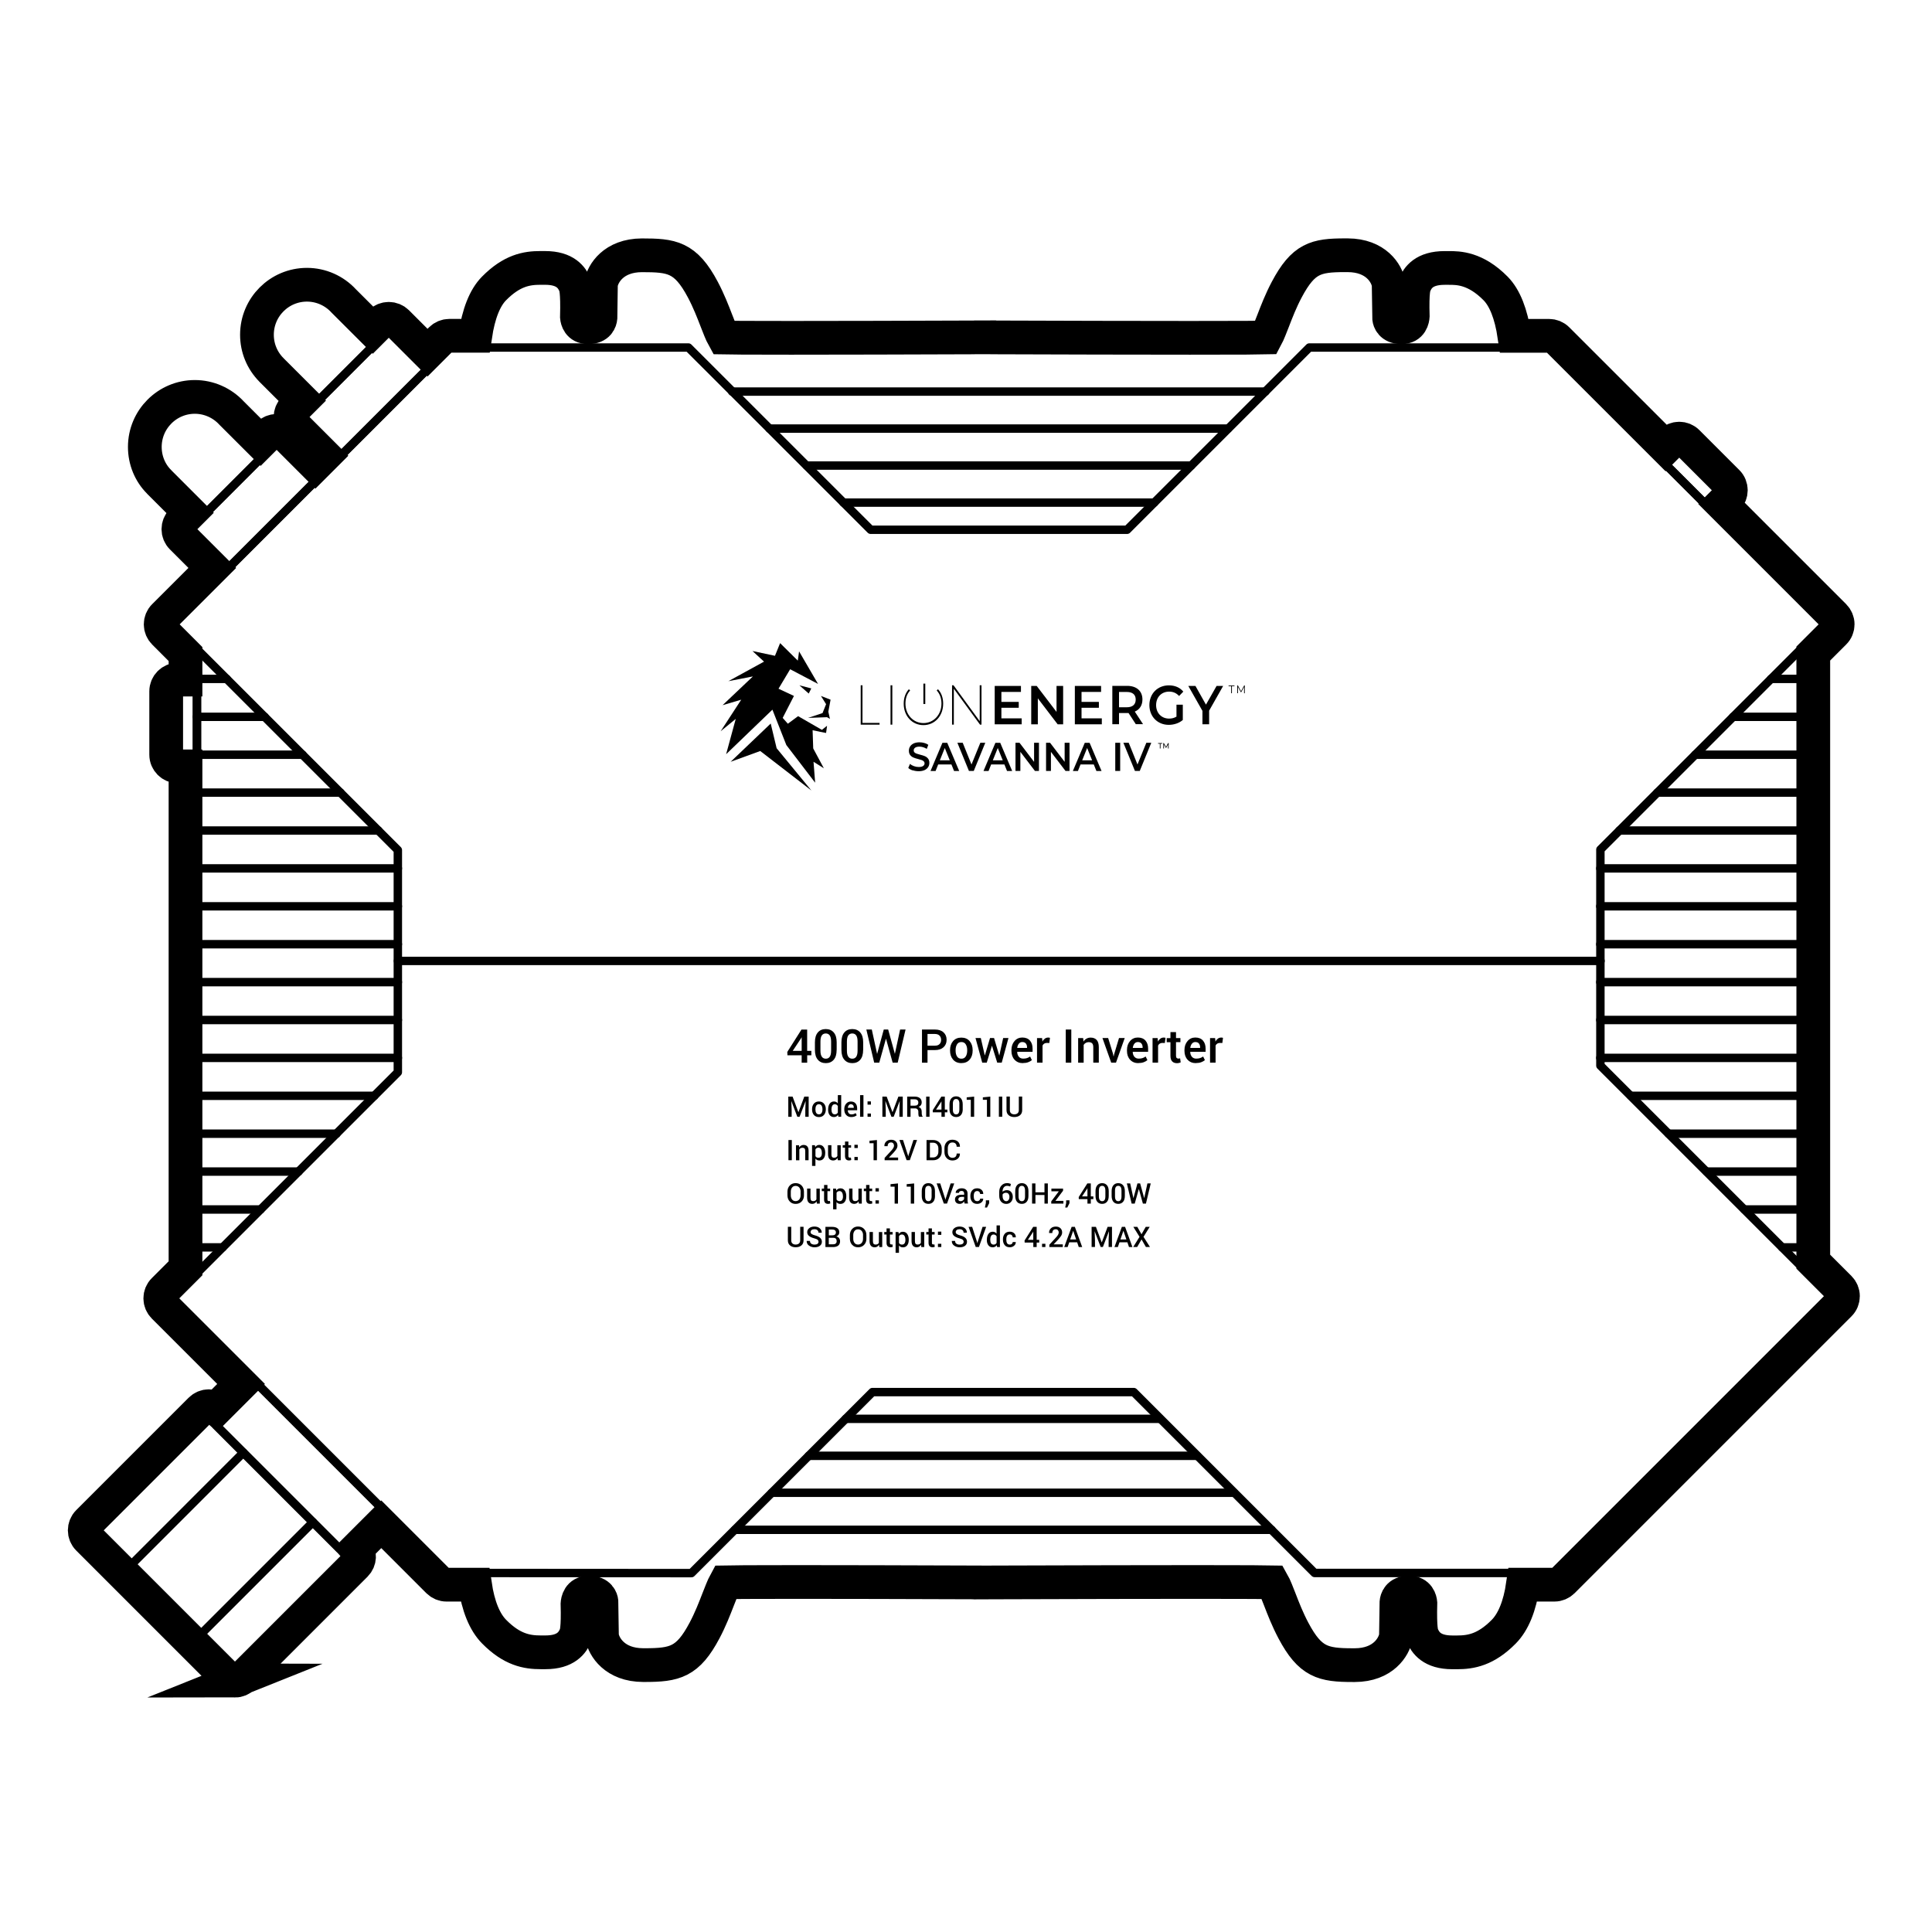 <svg viewBox="0 0 500 500" version="1.1" xmlns="http://www.w3.org/2000/svg" id="Layer_1">
  
  <defs>
    <style>
      .st0 {
        stroke-linecap: round;
        stroke-linejoin: round;
        stroke-width: 2.18px;
      }

      .st0, .st1 {
        fill: none;
        stroke: #000;
      }

      .st1 {
        stroke-miterlimit: 10;
        stroke-width: 8.73px;
      }
    </style>
  </defs>
  <polygon points="414.18 275.78 414.18 219.87 472.47 161.58 400.83 89.94 338.85 89.94 291.69 137.1 225.33 137.1 178.16 89.94 116.19 89.94 44.54 161.58 102.96 220 102.96 277.5 44.44 336.01 115.51 407.08 178.94 407.12 225.79 360.27 293.41 360.27 340.22 407.08 402.2 407.08 473.84 335.44 414.18 275.78" class="st0"></polygon>
  <line y2="248.69" x2="414.21" y1="248.69" x1="102.99" class="st0"></line>
  <line y2="101.34" x2="327.49" y1="101.34" x1="189.48" class="st0"></line>
  <line y2="110.92" x2="317.82" y1="110.92" x1="199.13" class="st0"></line>
  <line y2="120.49" x2="308.29" y1="120.49" x1="208.76" class="st0"></line>
  <line y2="130.07" x2="298.72" y1="130.07" x1="218.28" class="st0"></line>
  <line y2="395.91" x2="329.08" y1="395.91" x1="190.21" class="st0"></line>
  <line y2="386.33" x2="319.35" y1="386.33" x1="199.75" class="st0"></line>
  <line y2="376.76" x2="309.76" y1="376.76" x1="209.31" class="st0"></line>
  <line y2="367.19" x2="300.13" y1="367.19" x1="218.88" class="st0"></line>
  <line y2="244.36" x2="102.97" y1="244.36" x1="50.97" class="st0"></line>
  <line y2="234.55" x2="102.97" y1="234.55" x1="50.97" class="st0"></line>
  <line y2="224.74" x2="102.97" y1="224.74" x1="50.97" class="st0"></line>
  <line y2="214.94" x2="97.92" y1="214.94" x1="50.97" class="st0"></line>
  <line y2="205.13" x2="88.11" y1="205.13" x1="50.97" class="st0"></line>
  <line y2="195.32" x2="78.3" y1="195.32" x1="50.97" class="st0"></line>
  <line y2="185.51" x2="68.49" y1="185.51" x1="50.97" class="st0"></line>
  <line y2="175.7" x2="58.68" y1="175.7" x1="50.97" class="st0"></line>
  <line y2="254.17" x2="102.97" y1="254.17" x1="50.97" class="st0"></line>
  <line y2="313.01" x2="67.42" y1="313.01" x1="50.97" class="st0"></line>
  <line y2="303.2" x2="77.26" y1="303.2" x1="50.97" class="st0"></line>
  <line y2="293.4" x2="87.08" y1="293.4" x1="50.97" class="st0"></line>
  <line y2="283.59" x2="96.87" y1="283.59" x1="50.97" class="st0"></line>
  <line y2="273.78" x2="102.97" y1="273.78" x1="50.97" class="st0"></line>
  <line y2="263.97" x2="102.97" y1="263.97" x1="50.97" class="st0"></line>
  <line y2="322.82" x2="57.61" y1="322.82" x1="50.97" class="st0"></line>
  <line y2="244.36" x2="414.16" y1="244.36" x1="466.15" class="st0"></line>
  <line y2="234.55" x2="414.16" y1="234.55" x1="466.15" class="st0"></line>
  <line y2="224.74" x2="414.16" y1="224.74" x1="466.15" class="st0"></line>
  <line y2="214.94" x2="419.1" y1="214.94" x1="466.15" class="st0"></line>
  <line y2="205.13" x2="428.92" y1="205.13" x1="466.15" class="st0"></line>
  <line y2="195.32" x2="438.73" y1="195.32" x1="466.15" class="st0"></line>
  <line y2="185.51" x2="448.53" y1="185.51" x1="466.15" class="st0"></line>
  <line y2="175.7" x2="458.34" y1="175.7" x1="466.15" class="st0"></line>
  <line y2="254.17" x2="414.16" y1="254.17" x1="466.15" class="st0"></line>
  <line y2="313.01" x2="451.44" y1="313.01" x1="466.15" class="st0"></line>
  <line y2="303.2" x2="441.66" y1="303.2" x1="466.15" class="st0"></line>
  <line y2="293.4" x2="431.83" y1="293.4" x1="466.15" class="st0"></line>
  <line y2="283.59" x2="422.05" y1="283.59" x1="466.15" class="st0"></line>
  <line y2="273.78" x2="414.16" y1="273.78" x1="466.15" class="st0"></line>
  <line y2="263.97" x2="414.16" y1="263.97" x1="466.15" class="st0"></line>
  <line y2="322.82" x2="461.22" y1="322.82" x1="466.15" class="st0"></line>
  <rect transform="translate(215.57 -273.48) rotate(45)" height="5.01" width="14.61" y="120.98" x="430.59" class="st0"></rect>
  <rect transform="translate(235.58 138.64) rotate(90)" height="5.01" width="16.42" y="184.61" x="40.26" class="st0"></rect>
  <line y2="167.88" x2="466.17" y1="327.77" x1="466.17" class="st0"></line>
  <path d="M125.54,407.08c.35,3.79,1.38,9.96,4.42,13.05,4.81,4.89,8.35,4.45,11.14,4.45,3.88,0,4.59-1.55,5-2.54.42-.99.25-7.13.25-7.13,0,0,.28-5.79,5.98-5.79s6.25,5.24,6.25,5.24l.14,8.75s.83,4.76,7.64,4.78c7.51.02,9.45-.26,13.2-7.34,3.57-6.73,4.86-13.76,7.09-14.05,1.89-.24,51.61-.07,66.67-.02v.02s.81,0,2.23,0c1.32,0,2.06,0,2.06,0v-.02c15.9-.05,70.71-.23,72.61.02,2.22.28,3.52,7.32,7.09,14.05,3.75,7.08,5.7,7.36,13.2,7.34,6.81-.02,7.64-4.78,7.64-4.78l.14-8.75s.42-5.24,6.25-5.24,5.98,5.79,5.98,5.79c0,0-.16,6.14.25,7.13.42.99,1.12,2.54,5,2.54,2.79,0,6.33.44,11.14-4.45,3.06-3.11,4.09-9.28,4.43-13.05" class="st0"></path>
  <line y2="329.49" x2="50.97" y1="168.01" x1="50.97" class="st0"></line>
  <path d="M389.17,89.76c-.39-3.82-1.46-10.05-4.33-12.97-4.78-4.85-8.28-4.41-11.05-4.41-3.85,0-4.55,1.54-4.96,2.52-.41.98-.25,7.07-.25,7.07,0,0-.28,5.74-5.93,5.74s-6.2-5.2-6.2-5.2l-.14-8.68s-.83-4.72-7.58-4.74c-7.44-.02-9.37.26-13.1,7.28-3.54,6.67-4.83,13.68-7.03,13.96-1.89.24-56.25.07-72.02.02v-.02s-.74,0-2.04,0c-1.42,0-2.22,0-2.22,0v.02c-14.94.06-64.26.22-66.13-.02-2.21-.28-3.49-7.29-7.03-13.96-3.72-7.02-5.65-7.3-13.1-7.28-6.76.02-7.58,4.74-7.58,4.74l-.14,8.68s-.41,5.2-6.2,5.2-5.93-5.74-5.93-5.74c0,0,.16-6.09-.25-7.07-.41-.98-1.11-2.52-4.96-2.52-2.77,0-6.28-.44-11.05,4.41-2.92,2.97-3.98,9.36-4.35,13.16" class="st0"></path>
  <g>
    <rect transform="translate(203.99 177.02) rotate(135)" height="14.19" width="31.68" y="123.66" x="49.49" class="st0"></rect>
    <path d="M57.67,108.98c-1.81-1.99-4.42-3.25-7.32-3.25-5.48,0-9.91,4.44-9.91,9.91,0,2.79,1.15,5.3,3.01,7.1h0s9.94,9.94,9.94,9.94l14.01-14.01-9.71-9.71Z" class="st0"></path>
  </g>
  <g>
    <rect transform="translate(233.01 106.96) rotate(135)" height="14.19" width="31.68" y="94.64" x="78.51" class="st0"></rect>
    <path d="M86.69,79.96c-1.81-1.99-4.42-3.25-7.32-3.25-5.48,0-9.91,4.44-9.91,9.91,0,2.79,1.15,5.3,3.01,7.1h0s9.94,9.94,9.94,9.94l14.01-14.01-9.71-9.71Z" class="st0"></path>
  </g>
  <g>
    <rect transform="translate(291 56.53) rotate(45)" height="15.13" width="45.28" y="371.96" x="54.62" class="st0"></rect>
    <rect transform="translate(299.24 76.43) rotate(45)" height="41.16" width="50.72" y="378.85" x="32" class="st0"></rect>
    <line y2="405.05" x2="33.87" y1="375.94" x1="62.97" class="st0"></line>
    <line y2="423.04" x2="51.87" y1="393.94" x1="80.97" class="st0"></line>
  </g>
  <g>
    <g>
      <g>
        <path d="M236.23,199.39c-.49-.16-.88-.37-1.17-.64l.44-1.05c.28.24.62.43,1.03.58s.82.22,1.23.22c.51,0,.89-.09,1.14-.26.25-.17.38-.4.38-.69,0-.21-.07-.38-.21-.52-.14-.14-.32-.24-.53-.32-.21-.08-.51-.16-.88-.26-.52-.13-.94-.26-1.26-.4-.32-.13-.6-.34-.83-.62-.23-.28-.35-.66-.35-1.14,0-.4.1-.77.31-1.1.21-.33.51-.59.93-.79.41-.19.92-.29,1.52-.29.42,0,.83.06,1.23.17.4.11.75.27,1.04.48l-.4,1.05c-.3-.19-.61-.33-.94-.43-.33-.1-.64-.15-.95-.15-.5,0-.87.09-1.12.27s-.37.42-.37.72c0,.21.07.38.21.51.14.13.32.24.53.31.21.08.51.16.88.26.51.12.92.26,1.25.39.33.14.6.34.83.62.23.28.35.65.35,1.12,0,.4-.1.77-.31,1.09-.21.33-.52.59-.93.78-.42.19-.92.29-1.52.29-.53,0-1.04-.08-1.53-.24Z"></path>
        <path d="M246.22,197.84h-3.42l-.67,1.69h-1.31l3.08-7.29h1.25l3.09,7.29h-1.33l-.68-1.69ZM245.8,196.77l-1.29-3.19-1.28,3.19h2.57Z"></path>
        <path d="M254.99,192.23l-2.98,7.29h-1.25l-2.99-7.29h1.38l2.27,5.62,2.29-5.62h1.27Z"></path>
        <path d="M259.93,197.84h-3.42l-.67,1.69h-1.31l3.08-7.29h1.25l3.09,7.29h-1.33l-.68-1.69ZM259.51,196.77l-1.29-3.19-1.28,3.19h2.57Z"></path>
        <path d="M268.88,192.23v7.29h-1.04l-3.77-4.94v4.94h-1.26v-7.29h1.04l3.77,4.94v-4.94h1.26Z"></path>
        <path d="M276.79,192.23v7.29h-1.04l-3.77-4.94v4.94h-1.26v-7.29h1.04l3.77,4.94v-4.94h1.26Z"></path>
        <path d="M283.06,197.84h-3.42l-.67,1.69h-1.31l3.08-7.29h1.25l3.09,7.29h-1.33l-.68-1.69ZM282.64,196.77l-1.29-3.19-1.28,3.19h2.57Z"></path>
        <path d="M288.63,192.23h1.27v7.29h-1.27v-7.29Z"></path>
        <path d="M297.95,192.23l-2.98,7.29h-1.25l-2.99-7.29h1.38l2.27,5.62,2.29-5.62h1.27Z"></path>
      </g>
      <g>
        <path d="M300.16,192.48h-.45v-.17h1.08v.17h-.45s0,1.22,0,1.22h-.18v-1.22Z"></path>
        <path d="M302.28,193.7v-1.02s-.48.85-.48.85h-.09s-.47-.84-.47-.84v1.01h-.18v-1.4h.15s.55.98.55.98l.54-.98h.15v1.4s-.18,0-.18,0Z"></path>
      </g>
    </g>
    <g>
      <path d="M222.75,177.35h.46v9.74h4.42v.45h-4.88v-10.19Z"></path>
      <path d="M230.47,177.35h.46v10.19h-.46v-10.19Z"></path>
    </g>
    <path d="M254.01,177.35v10.19h-.38l-6.78-9.29v9.29h-.46v-10.19h.38l6.78,9.29v-9.29h.46Z"></path>
    <rect height="5.27" width=".49" y="176.92" x="238.97"></rect>
    <path d="M238.98,187.66c-2.93,0-5.1-2.38-5.1-5.55,0-1.46.45-2.8,1.34-3.74l.32.32c-.87.95-1.21,2.12-1.21,3.4,0,2.88,2.02,5.04,4.66,5.04s4.66-2.17,4.66-5.04c0-1.28-.36-2.45-1.23-3.4l.32-.32c.91.94,1.35,2.28,1.35,3.74,0,3.17-2.18,5.55-5.1,5.55Z"></path>
    <g>
      <path d="M318.61,177.58h-.66v-.18h1.53v.18h-.66v1.83h-.2v-1.83Z"></path>
      <path d="M322.15,177.4v2.01h-.19v-1.61l-.74,1.35h-.09l-.74-1.35v1.6h-.19v-2.01h.16l.82,1.49.81-1.49h.16Z"></path>
    </g>
    <g>
      <path d="M264.41,185.9v1.55h-6.98v-9.93h6.79v1.55h-5.06v2.58h4.49v1.52h-4.49v2.74h5.25Z"></path>
      <path d="M275.14,177.52v9.93h-1.42l-5.13-6.72v6.72h-1.71v-9.93h1.42l5.13,6.72v-6.72h1.71Z"></path>
      <path d="M285.15,185.9v1.55h-6.98v-9.93h6.79v1.55h-5.06v2.58h4.49v1.52h-4.49v2.74h5.25Z"></path>
      <path d="M293.96,187.44l-1.9-2.91c-.12.01-.24.01-.36.01h-2.1v2.89h-1.73v-9.93h3.83c2.45,0,3.96,1.33,3.96,3.53,0,1.5-.72,2.61-1.98,3.13l2.14,3.26h-1.86ZM291.62,179.08h-2.02v3.96h2.02c1.52,0,2.3-.74,2.3-1.99s-.78-1.97-2.3-1.97Z"></path>
      <path d="M304.47,182.37h1.64v3.96c-.97.84-2.33,1.26-3.64,1.26-2.88,0-5.01-2.14-5.01-5.11s2.13-5.11,5.04-5.11c1.56,0,2.86.55,3.74,1.62l-1.09,1.13c-.73-.78-1.57-1.13-2.57-1.13-1.98,0-3.38,1.43-3.38,3.49s1.4,3.49,3.36,3.49c.66,0,1.32-.14,1.91-.51v-3.09Z"></path>
      <path d="M312.92,183.94v3.5h-1.73v-3.47l-3.66-6.45h1.85l2.72,4.84,2.75-4.84h1.7l-3.64,6.42Z"></path>
    </g>
    <g>
      <polygon points="209.3 179.49 209.96 178.16 206.88 177.36 209.3 179.49"></polygon>
      <polygon points="212.46 180.11 214.95 181.08 214.37 184.19 214.79 186.05 214.04 185.61 209.13 185.79 212.87 184.54 213.79 182.24 212.46 180.11"></polygon>
      <polygon points="196.75 194.36 189.09 197.15 199.46 187.25 200.99 193.64 209.99 204.58 196.75 194.36"></polygon>
      <polygon points="212 189.34 213.79 189.69 214.04 187.83 212.71 188.89 206.55 185.34 203.89 187.3 202.56 185.79 205.47 180.11 201.48 178.24 204.49 173.2 211.71 177 206.8 168.57 206.47 170.97 201.89 166.44 200.56 169.72 194.74 168.48 197.73 171.23 188.5 176.29 194.85 175.06 187 182.5 191.83 181.08 186.5 189.25 190.41 186.05 187.92 195.19 199.9 183.66 203.5 192.81 210.96 202.56 210.54 197.15 213.21 198.83 210.46 193.69 210.3 188.98 212 189.33 212 189.34"></polygon>
    </g>
  </g>
  <g>
    <path d="M208.9,271.96h1.08v1.15h-1.08v1.91h-1.43v-1.91h-3.68l-.04-.87,3.67-5.79h1.47v5.52ZM205.17,271.96h2.3v-3.48h-.04s-.12.24-.12.24l-2.15,3.24Z"></path>
    <path d="M216.52,271.71c0,1.12-.25,1.97-.75,2.55-.5.58-1.19.88-2.05.88s-1.56-.29-2.06-.88c-.51-.58-.76-1.44-.76-2.55v-1.96c0-1.11.25-1.96.75-2.55.5-.59,1.19-.88,2.06-.88s1.55.29,2.06.88c.51.59.76,1.44.76,2.55v1.96ZM215.09,269.53c0-.7-.12-1.22-.35-1.56-.24-.34-.58-.51-1.03-.51s-.79.17-1.03.51c-.23.34-.35.86-.35,1.56v2.38c0,.71.12,1.23.36,1.57.24.34.58.51,1.03.51s.79-.17,1.02-.51c.23-.34.35-.86.35-1.57v-2.38Z"></path>
    <path d="M223.38,271.71c0,1.12-.25,1.97-.75,2.55-.5.58-1.19.88-2.05.88s-1.56-.29-2.06-.88c-.51-.58-.76-1.44-.76-2.55v-1.96c0-1.11.25-1.96.75-2.55.5-.59,1.19-.88,2.06-.88s1.55.29,2.06.88c.51.59.76,1.44.76,2.55v1.96ZM221.94,269.53c0-.7-.12-1.22-.35-1.56-.24-.34-.58-.51-1.03-.51s-.79.17-1.03.51c-.23.34-.35.86-.35,1.56v2.38c0,.71.12,1.23.36,1.57.24.34.58.51,1.03.51s.79-.17,1.02-.51c.23-.34.35-.86.35-1.57v-2.38Z"></path>
    <path d="M227.01,272.73h0s0-.02,0-.02l1.71-6.27h1.14l1.73,6.29v.04s.01-.06.01-.06l1.35-6.27h1.41l-2.04,8.58h-1.3l-1.71-6.16h-.04l-1.72,6.16h-1.31l-2.03-8.58h1.41l1.37,6.29Z"></path>
    <path d="M240.04,271.77v3.25h-1.43v-8.58h3.35c.95,0,1.69.24,2.22.73.54.49.8,1.13.8,1.93s-.27,1.45-.8,1.93c-.54.49-1.28.73-2.22.73h-1.92ZM240.04,270.62h1.92c.53,0,.93-.14,1.2-.42.27-.28.4-.64.4-1.08s-.13-.8-.4-1.09c-.27-.29-.67-.44-1.2-.44h-1.92v3.03Z"></path>
    <path d="M245.87,271.77c0-.95.26-1.72.78-2.33.53-.61,1.24-.91,2.14-.91s1.63.3,2.15.91c.52.61.78,1.38.78,2.33v.12c0,.96-.26,1.74-.78,2.34-.52.6-1.23.9-2.14.9s-1.63-.3-2.15-.91c-.52-.61-.78-1.38-.78-2.34v-.12ZM247.31,271.89c0,.62.12,1.12.37,1.52.24.39.62.58,1.13.58s.87-.19,1.12-.58c.25-.39.38-.9.38-1.52v-.12c0-.61-.13-1.11-.38-1.5-.25-.4-.62-.59-1.13-.59s-.87.2-1.12.59c-.24.4-.37.9-.37,1.5v.12Z"></path>
    <path d="M258.58,273.18h.04s1-4.54,1-4.54h1.37l-1.74,6.37h-1.17l-1.35-4.35v-.06s-.02.06-.02.06l-1.34,4.35h-1.17l-1.74-6.37h1.37l1.02,4.47h.04s1.33-4.47,1.33-4.47h1.04l1.35,4.54Z"></path>
    <path d="M264.72,275.14c-.9,0-1.62-.3-2.16-.89s-.8-1.35-.8-2.28v-.24c0-.93.27-1.7.8-2.31.53-.61,1.2-.91,2-.91.86,0,1.52.26,1.98.78.46.52.69,1.22.69,2.09v.84h-3.98v.03c.01.5.16.92.43,1.24.27.32.65.48,1.13.48.38,0,.71-.05.99-.14.27-.09.54-.23.79-.41l.46.94c-.24.21-.56.39-.95.54-.4.15-.86.22-1.38.22ZM264.55,269.68c-.35,0-.64.14-.87.42-.23.28-.37.64-.42,1.07v.03h2.54v-.15c0-.4-.1-.73-.31-.99-.21-.26-.52-.38-.93-.38Z"></path>
    <path d="M271.55,269.93l-.61-.02c-.28,0-.51.06-.7.18s-.33.29-.43.5v4.43h-1.43v-6.37h1.31l.09.92c.16-.33.37-.58.62-.77.25-.18.54-.28.88-.28.09,0,.17,0,.24.02.08.01.14.03.21.05l-.17,1.34Z"></path>
    <path d="M277.25,275.02h-1.43v-8.58h1.43v8.58Z"></path>
    <path d="M280.32,268.64l.08.92c.21-.33.47-.58.79-.76s.67-.27,1.07-.27c.66,0,1.18.2,1.55.6s.56,1.03.56,1.88v4.01h-1.43v-3.99c0-.48-.1-.82-.3-1.02-.2-.2-.5-.3-.9-.3-.28,0-.53.06-.75.19s-.4.29-.54.51v4.62h-1.43v-6.37h1.31Z"></path>
    <path d="M288.07,272.86l.11.52h.04l.11-.52,1.27-4.22h1.48l-2.26,6.37h-1.24l-2.27-6.37h1.48l1.3,4.22Z"></path>
    <path d="M294.62,275.14c-.9,0-1.62-.3-2.16-.89s-.8-1.35-.8-2.28v-.24c0-.93.27-1.7.8-2.31.53-.61,1.2-.91,2-.91.86,0,1.52.26,1.98.78.46.52.69,1.22.69,2.09v.84h-3.98v.03c.01.5.16.92.43,1.24.27.32.65.48,1.13.48.38,0,.71-.05.99-.14.27-.09.54-.23.79-.41l.46.94c-.24.21-.56.39-.95.54-.4.15-.86.22-1.38.22ZM294.46,269.68c-.35,0-.64.14-.87.42-.23.28-.37.64-.42,1.07v.03h2.54v-.15c0-.4-.1-.73-.31-.99-.21-.26-.52-.38-.93-.38Z"></path>
    <path d="M301.45,269.93l-.61-.02c-.28,0-.51.06-.7.18s-.33.29-.43.5v4.43h-1.43v-6.37h1.31l.09.92c.16-.33.37-.58.62-.77.25-.18.54-.28.88-.28.09,0,.17,0,.24.02.08.01.14.03.21.05l-.17,1.34Z"></path>
    <path d="M304.35,267.1v1.55h1.14v1.06h-1.14v3.52c0,.26.06.45.17.56.11.11.26.17.45.17.08,0,.16,0,.23-.02.07-.01.14-.03.21-.06l.15,1.05c-.12.07-.27.12-.44.16-.17.04-.34.06-.52.06-.53,0-.94-.15-1.24-.46-.3-.31-.45-.79-.45-1.45v-3.52h-.97v-1.06h.97v-1.55h1.43Z"></path>
    <path d="M309.5,275.14c-.9,0-1.62-.3-2.16-.89s-.8-1.35-.8-2.28v-.24c0-.93.27-1.7.8-2.31.53-.61,1.2-.91,2-.91.86,0,1.52.26,1.98.78.46.52.69,1.22.69,2.09v.84h-3.98v.03c.01.5.16.92.43,1.24.27.32.65.48,1.13.48.38,0,.71-.05.99-.14.27-.09.54-.23.79-.41l.46.94c-.24.21-.56.39-.95.54-.4.15-.86.22-1.38.22ZM309.34,269.68c-.35,0-.64.14-.87.42-.23.28-.37.64-.42,1.07v.03h2.54v-.15c0-.4-.1-.73-.31-.99-.21-.26-.52-.38-.93-.38Z"></path>
    <path d="M316.33,269.93l-.61-.02c-.28,0-.51.06-.7.18s-.33.29-.43.5v4.43h-1.43v-6.37h1.31l.09.92c.16-.33.37-.58.62-.77.25-.18.54-.28.88-.28.09,0,.17,0,.24.02.08.01.14.03.21.05l-.17,1.34Z"></path>
    <path d="M205.12,283.8l1.5,4.02h.02l1.51-4.02h1.13v5.22h-.87v-1.78l.09-2.26h-.02s-1.55,4.04-1.55,4.04h-.58l-1.54-4.04h-.02s.09,2.26.09,2.26v1.78h-.87v-5.22h1.13Z"></path>
    <path d="M210.16,287.04c0-.58.16-1.05.47-1.42.32-.37.75-.56,1.3-.56s.99.19,1.31.56c.32.37.48.84.48,1.42v.08c0,.58-.16,1.06-.48,1.43-.32.37-.75.55-1.3.55s-.99-.18-1.31-.55c-.32-.37-.47-.84-.47-1.42v-.08ZM211.03,287.12c0,.38.07.69.22.92.15.24.38.35.69.35s.53-.12.68-.35c.15-.24.23-.55.23-.92v-.08c0-.37-.08-.67-.23-.91-.15-.24-.38-.36-.69-.36s-.53.12-.68.36c-.15.24-.22.55-.22.91v.08Z"></path>
    <path d="M214.32,287.13c0-.62.13-1.12.4-1.5.27-.38.64-.57,1.12-.57.21,0,.4.04.56.13.17.08.31.21.43.36v-2.13h.87v5.6h-.73l-.09-.48c-.12.18-.27.32-.45.41-.17.09-.38.14-.61.14-.48,0-.85-.17-1.11-.52-.27-.35-.4-.8-.4-1.37v-.08ZM215.19,287.21c0,.36.07.64.21.86.14.21.36.32.65.32.18,0,.34-.04.47-.12.13-.08.23-.19.31-.34v-1.69c-.08-.14-.19-.26-.32-.34-.13-.08-.28-.12-.46-.12-.3,0-.52.12-.66.38s-.21.58-.21.98v.08Z"></path>
    <path d="M220.3,289.09c-.55,0-.99-.18-1.31-.54-.33-.36-.49-.82-.49-1.39v-.14c0-.56.16-1.03.49-1.4.32-.37.73-.56,1.22-.55.52,0,.92.16,1.2.48.28.32.42.74.42,1.28v.51h-2.42v.02c0,.31.1.56.26.75s.4.29.69.29c.23,0,.44-.03.6-.09.17-.06.33-.14.48-.25l.28.57c-.15.13-.34.24-.58.33s-.52.13-.84.13ZM220.2,285.77c-.21,0-.39.09-.53.26s-.22.39-.26.65v.02h1.55v-.09c0-.25-.06-.45-.19-.6s-.32-.23-.57-.23Z"></path>
    <path d="M223.46,289.02h-.87v-5.6h.87v5.6Z"></path>
    <path d="M225.39,285.88h-.87v-.84h.87v.84ZM225.39,289.02h-.87v-.84h.87v.84Z"></path>
    <path d="M229.47,283.8l1.5,4.02h.02l1.51-4.02h1.13v5.22h-.87v-1.78l.09-2.26h-.02s-1.55,4.04-1.55,4.04h-.58l-1.54-4.04h-.02s.09,2.26.09,2.26v1.78h-.87v-5.22h1.13Z"></path>
    <path d="M235.65,286.85v2.17h-.87v-5.22h1.93c.58,0,1.03.13,1.35.39s.48.64.48,1.13c0,.27-.07.5-.21.7-.14.19-.34.35-.61.47.29.09.51.25.63.46.13.21.19.47.19.78v.43c0,.15.02.3.06.45.04.15.1.26.19.33v.08h-.9c-.1-.08-.16-.2-.18-.37s-.04-.34-.04-.5v-.42c0-.27-.08-.48-.23-.64-.15-.16-.36-.24-.63-.24h-1.16ZM235.65,286.15h1.01c.35,0,.6-.07.76-.2.16-.13.24-.34.24-.61s-.08-.47-.24-.62-.4-.22-.72-.22h-1.06v1.66Z"></path>
    <path d="M240.56,289.02h-.87v-5.22h.87v5.22Z"></path>
    <path d="M244.52,287.16h.66v.7h-.66v1.16h-.87v-1.16h-2.24l-.02-.53,2.23-3.53h.9v3.36ZM242.25,287.16h1.4v-2.12h-.02s-.07.15-.07.15l-1.31,1.97Z"></path>
    <path d="M249.16,287.01c0,.68-.15,1.2-.46,1.55-.31.36-.72.53-1.25.53s-.95-.18-1.26-.53c-.31-.36-.46-.87-.46-1.55v-1.19c0-.68.15-1.19.46-1.55.31-.36.72-.54,1.25-.54s.94.18,1.25.54c.31.36.46.88.46,1.55v1.19ZM248.29,285.68c0-.43-.07-.74-.22-.95-.14-.21-.35-.31-.63-.31s-.48.1-.63.31c-.14.21-.21.52-.21.95v1.45c0,.43.07.75.22.96.14.21.35.31.63.31s.48-.1.62-.31c.14-.21.21-.52.21-.96v-1.45Z"></path>
    <path d="M252.11,289.02h-.87v-4.39h-1.06v-.64l1.93-.19v5.22Z"></path>
    <path d="M256.29,289.02h-.87v-4.39h-1.06v-.64l1.93-.19v5.22Z"></path>
    <path d="M259.38,289.02h-.87v-5.22h.87v5.22Z"></path>
    <path d="M264.54,283.8v3.5c0,.58-.19,1.02-.57,1.33-.38.31-.87.46-1.48.46s-1.08-.16-1.45-.47c-.37-.31-.56-.75-.56-1.33v-3.5h.87v3.5c0,.37.1.64.31.82.21.18.48.28.83.28s.64-.09.86-.28c.21-.18.32-.46.32-.82v-3.5h.87Z"></path>
    <path d="M204.92,300.26h-.87v-5.22h.87v5.22Z"></path>
    <path d="M206.79,296.38l.05.56c.13-.2.29-.35.48-.46s.41-.17.65-.17c.4,0,.72.12.95.37s.34.63.34,1.15v2.44h-.87v-2.43c0-.29-.06-.5-.18-.62-.12-.12-.3-.18-.55-.18-.17,0-.32.04-.46.11-.13.08-.24.18-.33.31v2.82h-.87v-3.88h.8Z"></path>
    <path d="M213.56,298.44c0,.56-.13,1.02-.4,1.37-.27.35-.63.52-1.11.52-.22,0-.42-.04-.58-.12-.17-.08-.32-.2-.44-.35v1.88h-.87v-5.37h.74l.09.49c.12-.18.27-.32.45-.42s.38-.14.61-.14c.48,0,.85.19,1.12.57.27.38.4.88.4,1.5v.08ZM212.69,298.37c0-.4-.07-.72-.22-.97s-.37-.38-.67-.38c-.18,0-.34.04-.46.12-.13.08-.23.19-.3.32v1.75c.08.14.18.24.3.31.13.07.28.11.47.11.3,0,.52-.11.67-.33.15-.22.22-.51.22-.86v-.08Z"></path>
    <path d="M216.74,299.69c-.12.21-.28.36-.46.47s-.4.17-.65.17c-.42,0-.74-.13-.98-.4-.23-.26-.35-.68-.35-1.24v-2.32h.87v2.33c0,.34.06.58.17.71.11.14.28.21.5.21.21,0,.39-.04.53-.11s.25-.18.34-.33v-2.8h.87v3.88h-.76l-.07-.57Z"></path>
    <path d="M219.56,295.43v.94h.7v.65h-.7v2.14c0,.16.03.27.1.34s.16.1.28.1c.05,0,.09,0,.14-.01s.09-.02.13-.03l.09.64c-.07.04-.16.07-.27.09s-.21.03-.32.03c-.32,0-.57-.09-.75-.28-.18-.19-.27-.48-.27-.88v-2.14h-.59v-.65h.59v-.94h.87Z"></path>
    <path d="M221.99,297.11h-.87v-.84h.87v.84ZM221.99,300.26h-.87v-.84h.87v.84Z"></path>
    <path d="M226.95,300.26h-.87v-4.39h-1.06v-.64l1.93-.19v5.22Z"></path>
    <path d="M232.41,300.26h-3.47v-.6l1.7-1.85c.28-.3.47-.55.57-.75.11-.2.16-.39.16-.57,0-.23-.07-.43-.2-.59-.14-.16-.32-.24-.55-.24-.31,0-.53.09-.68.26-.15.17-.22.41-.22.71h-.84v-.02c-.02-.46.13-.85.45-1.17.32-.32.75-.47,1.3-.47.5,0,.9.14,1.19.42.29.28.44.64.44,1.09,0,.3-.08.58-.25.86-.17.27-.43.6-.78.99l-1.16,1.22v.02h2.36v.7Z"></path>
    <path d="M234.95,298.89l.09.36h.02l.09-.36,1.25-3.86h.93l-1.87,5.22h-.83l-1.86-5.22h.93l1.24,3.86Z"></path>
    <path d="M239.79,300.26v-5.22h1.69c.66,0,1.2.21,1.62.62.42.41.62.95.62,1.6v.79c0,.65-.21,1.18-.62,1.6s-.95.62-1.62.62h-1.69ZM240.66,295.73v3.82h.8c.43,0,.77-.14,1.02-.42.25-.28.37-.65.37-1.09v-.8c0-.44-.12-.8-.37-1.09s-.59-.42-1.02-.42h-.8Z"></path>
    <path d="M248.42,298.52v.02c.02.53-.15.96-.51,1.29-.35.33-.83.5-1.43.5s-1.11-.21-1.49-.62c-.38-.41-.57-.93-.57-1.57v-.99c0-.64.19-1.16.56-1.57.38-.41.87-.62,1.47-.62s1.1.16,1.46.49c.36.32.53.76.52,1.31v.02h-.85c0-.35-.1-.62-.29-.82-.19-.2-.47-.29-.84-.29s-.64.14-.85.42c-.21.28-.31.64-.31,1.06v1c0,.43.11.79.32,1.07.21.28.5.42.87.42s.63-.1.82-.29c.19-.19.28-.47.28-.82h.84Z"></path>
    <path d="M208.07,309.35c0,.64-.2,1.17-.6,1.59-.4.42-.92.63-1.56.63s-1.14-.21-1.53-.63c-.39-.42-.59-.95-.59-1.59v-.94c0-.64.2-1.17.59-1.59s.9-.63,1.52-.63,1.16.21,1.56.63.6.95.6,1.59v.94ZM207.2,308.4c0-.43-.12-.79-.35-1.07-.23-.28-.55-.42-.95-.42s-.69.14-.91.42c-.22.28-.33.64-.33,1.07v.95c0,.44.11.8.33,1.08.22.28.53.42.91.42s.71-.14.94-.42c.23-.28.35-.64.35-1.08v-.95Z"></path>
    <path d="M211.32,310.92c-.12.21-.28.36-.46.47s-.4.17-.65.17c-.42,0-.74-.13-.98-.4-.23-.26-.35-.68-.35-1.24v-2.32h.87v2.33c0,.34.06.58.17.71.11.14.28.21.5.21.21,0,.39-.04.53-.11s.25-.18.34-.33v-2.8h.87v3.88h-.76l-.07-.57Z"></path>
    <path d="M214.14,306.67v.94h.7v.65h-.7v2.14c0,.16.03.27.1.34s.16.1.28.1c.05,0,.09,0,.14-.01s.09-.02.13-.03l.09.64c-.07.04-.16.07-.27.09s-.21.03-.32.03c-.32,0-.57-.09-.75-.28-.18-.19-.27-.48-.27-.88v-2.14h-.59v-.65h.59v-.94h.87Z"></path>
    <path d="M219.01,309.68c0,.56-.13,1.02-.4,1.37-.27.35-.63.52-1.11.52-.22,0-.42-.04-.58-.12-.17-.08-.32-.2-.44-.35v1.88h-.87v-5.37h.74l.09.49c.12-.18.27-.32.45-.42s.38-.14.61-.14c.48,0,.85.19,1.12.57.27.38.4.88.4,1.5v.08ZM218.15,309.6c0-.4-.07-.72-.22-.97s-.37-.38-.67-.38c-.18,0-.34.04-.46.12-.13.08-.23.19-.3.32v1.75c.08.14.18.24.3.31.13.07.28.11.47.11.3,0,.52-.11.67-.33.15-.22.22-.51.22-.86v-.08Z"></path>
    <path d="M222.19,310.92c-.12.21-.28.36-.46.47s-.4.17-.65.17c-.42,0-.74-.13-.98-.4-.23-.26-.35-.68-.35-1.24v-2.32h.87v2.33c0,.34.06.58.17.71.11.14.28.21.5.21.21,0,.39-.04.53-.11s.25-.18.34-.33v-2.8h.87v3.88h-.76l-.07-.57Z"></path>
    <path d="M225.02,306.67v.94h.7v.65h-.7v2.14c0,.16.03.27.1.34s.16.1.28.1c.05,0,.09,0,.14-.01s.09-.02.13-.03l.09.64c-.07.04-.16.07-.27.09s-.21.03-.32.03c-.32,0-.57-.09-.75-.28-.18-.19-.27-.48-.27-.88v-2.14h-.59v-.65h.59v-.94h.87Z"></path>
    <path d="M227.45,308.35h-.87v-.84h.87v.84ZM227.45,311.49h-.87v-.84h.87v.84Z"></path>
    <path d="M232.4,311.49h-.87v-4.39h-1.06v-.64l1.93-.19v5.22Z"></path>
    <path d="M236.58,311.49h-.87v-4.39h-1.06v-.64l1.93-.19v5.22Z"></path>
    <path d="M241.98,309.48c0,.68-.15,1.2-.46,1.55-.31.36-.72.53-1.25.53s-.95-.18-1.26-.53c-.31-.36-.46-.87-.46-1.55v-1.19c0-.68.15-1.19.46-1.55.31-.36.72-.54,1.25-.54s.94.18,1.25.54c.31.36.46.88.46,1.55v1.19ZM241.11,308.15c0-.43-.07-.74-.22-.95-.14-.21-.35-.31-.63-.31s-.48.1-.63.31c-.14.21-.21.52-.21.95v1.45c0,.43.07.75.22.96.14.21.35.31.63.31s.48-.1.62-.31c.14-.21.21-.52.21-.96v-1.45Z"></path>
    <path d="M244.58,310.12l.09.36h.02l.09-.36,1.25-3.86h.93l-1.87,5.22h-.83l-1.86-5.22h.93l1.24,3.86Z"></path>
    <path d="M249.64,311.49c-.03-.1-.06-.19-.08-.29-.02-.09-.03-.19-.04-.28-.12.18-.28.33-.47.46s-.41.18-.65.18c-.4,0-.71-.1-.93-.31s-.32-.49-.32-.86.15-.67.44-.88c.3-.21.71-.31,1.25-.31h.68v-.34c0-.2-.06-.36-.18-.48-.12-.12-.29-.17-.51-.17-.2,0-.36.05-.47.14s-.18.22-.18.37h-.84v-.02c-.02-.31.12-.58.41-.81.29-.24.67-.36,1.14-.36s.82.12,1.09.34c.28.23.42.56.42.99v1.72c0,.16.01.31.03.46.02.15.06.29.1.43h-.88ZM248.57,310.87c.22,0,.42-.05.59-.17s.29-.24.35-.38v-.57h-.69c-.25,0-.45.06-.6.19-.14.13-.21.27-.21.44,0,.15.05.27.15.35.1.09.23.13.41.13Z"></path>
    <path d="M252.9,310.87c.21,0,.39-.06.54-.19s.22-.28.22-.47h.79v.02c.02.36-.13.68-.44.94s-.68.39-1.11.39c-.57,0-1.01-.18-1.31-.55-.3-.37-.46-.83-.46-1.4v-.13c0-.56.15-1.03.46-1.4.3-.37.74-.55,1.31-.55.47,0,.84.14,1.14.41.29.27.43.62.42,1.04v.02h-.8c0-.21-.07-.39-.21-.54s-.32-.22-.55-.22c-.33,0-.56.12-.7.36-.14.24-.2.54-.2.89v.12c0,.37.07.67.2.9.14.23.37.35.7.35Z"></path>
    <path d="M256,311.38l-.56,1.12h-.55l.25-1.15v-.71h.86v.74Z"></path>
    <path d="M260.62,306.19c.19,0,.37.02.54.06.17.04.33.09.46.15l-.17.67c-.13-.06-.26-.1-.39-.13s-.27-.05-.44-.05c-.35,0-.63.14-.84.41s-.32.63-.32,1.09v.03c.14-.13.31-.23.5-.3.19-.07.4-.11.63-.11.47,0,.84.16,1.11.49.27.33.41.74.41,1.25,0,.53-.16.97-.47,1.31s-.72.51-1.22.51c-.53,0-.97-.19-1.31-.56-.34-.37-.51-.89-.51-1.56v-1c0-.68.19-1.22.58-1.64.38-.41.87-.62,1.45-.62ZM260.38,308.68c-.22,0-.41.04-.56.12-.15.08-.27.18-.35.32v.37c0,.44.09.78.27,1.02.18.24.41.36.68.36.25,0,.45-.11.6-.33.15-.22.22-.48.22-.8s-.08-.57-.23-.76c-.15-.2-.36-.29-.63-.29Z"></path>
    <path d="M266.16,309.48c0,.68-.15,1.2-.46,1.55-.31.36-.72.53-1.25.53s-.95-.18-1.25-.53-.46-.87-.46-1.55v-1.19c0-.68.15-1.19.46-1.55.31-.36.72-.54,1.25-.54s.94.18,1.25.54c.31.36.46.88.46,1.55v1.19ZM265.28,308.15c0-.43-.07-.74-.21-.95-.14-.21-.35-.31-.63-.31s-.48.1-.63.31c-.14.21-.21.52-.21.95v1.45c0,.43.07.75.22.96.14.21.35.31.63.31s.48-.1.62-.31c.14-.21.21-.52.21-.96v-1.45Z"></path>
    <path d="M271.18,311.49h-.87v-2.23h-2.34v2.23h-.87v-5.22h.87v2.3h2.34v-2.3h.87v5.22Z"></path>
    <path d="M273.14,310.79h2.07v.7h-3.15v-.57l1.96-2.61h-1.92v-.7h3.02v.55l-1.98,2.63Z"></path>
    <path d="M276.78,311.38l-.56,1.12h-.55l.25-1.15v-.71h.86v.74Z"></path>
    <path d="M282.3,309.63h.66v.7h-.66v1.16h-.87v-1.16h-2.24l-.02-.53,2.23-3.53h.9v3.36ZM280.03,309.63h1.4v-2.12h-.02s-.07.15-.07.15l-1.31,1.97Z"></path>
    <path d="M286.94,309.48c0,.68-.15,1.2-.46,1.55-.31.36-.72.53-1.25.53s-.95-.18-1.25-.53-.46-.87-.46-1.55v-1.19c0-.68.15-1.19.46-1.55.31-.36.72-.54,1.25-.54s.94.18,1.25.54c.31.36.46.88.46,1.55v1.19ZM286.07,308.15c0-.43-.07-.74-.21-.95-.14-.21-.35-.31-.63-.31s-.48.1-.63.31c-.14.21-.21.52-.21.95v1.45c0,.43.07.75.22.96.14.21.35.31.63.31s.48-.1.62-.31c.14-.21.21-.52.21-.96v-1.45Z"></path>
    <path d="M291.11,309.48c0,.68-.15,1.2-.46,1.55-.31.36-.72.53-1.25.53s-.95-.18-1.25-.53-.46-.87-.46-1.55v-1.19c0-.68.15-1.19.46-1.55.31-.36.72-.54,1.25-.54s.94.18,1.25.54c.31.36.46.88.46,1.55v1.19ZM290.24,308.15c0-.43-.07-.74-.21-.95-.14-.21-.35-.31-.63-.31s-.48.1-.63.31c-.14.21-.21.52-.21.95v1.45c0,.43.07.75.22.96.14.21.35.31.63.31s.48-.1.62-.31c.14-.21.21-.52.21-.96v-1.45Z"></path>
    <path d="M293.33,310.1h0s0-.01,0-.01l1.04-3.82h.7l1.05,3.83v.03s0-.04,0-.04l.83-3.82h.86l-1.24,5.22h-.79l-1.04-3.75h-.02l-1.05,3.75h-.8l-1.24-5.22h.86l.84,3.83Z"></path>
    <path d="M207.96,317.5v3.5c0,.58-.19,1.02-.57,1.33-.38.31-.87.46-1.48.46s-1.08-.16-1.45-.47c-.37-.31-.56-.75-.56-1.33v-3.5h.87v3.5c0,.37.1.64.31.82.21.18.48.28.83.28s.64-.09.86-.28c.21-.18.32-.46.32-.82v-3.5h.87Z"></path>
    <path d="M211.83,321.38c0-.22-.08-.39-.24-.53-.16-.14-.45-.26-.86-.37-.58-.15-1.03-.36-1.35-.61-.31-.25-.47-.58-.47-.99s.17-.77.52-1.04c.35-.27.8-.41,1.35-.41s1.04.15,1.38.46c.35.31.52.68.5,1.11v.02h-.84c0-.27-.09-.49-.27-.65-.18-.17-.44-.25-.78-.25-.32,0-.56.07-.73.21-.17.14-.26.32-.26.54,0,.2.09.36.28.49.19.13.49.26.92.37.56.15.99.36,1.28.62.29.27.44.6.44,1.02,0,.44-.17.78-.52,1.04-.35.26-.81.39-1.37.39s-1.02-.15-1.44-.44c-.41-.29-.61-.69-.6-1.19v-.02h.85c0,.32.11.56.33.71.22.16.51.24.86.24.32,0,.57-.07.75-.19.18-.13.27-.31.27-.53Z"></path>
    <path d="M213.62,322.73v-5.22h1.74c.58,0,1.03.12,1.36.36.33.24.49.59.49,1.07,0,.24-.07.45-.2.63s-.33.33-.57.42c.31.07.55.22.72.45.17.23.25.5.25.8,0,.49-.16.86-.48,1.12-.32.25-.76.38-1.33.38h-1.97ZM214.49,319.7h.96c.27,0,.48-.06.64-.19.16-.13.24-.31.24-.54,0-.26-.08-.45-.25-.58s-.41-.19-.72-.19h-.86v1.5ZM214.49,320.35v1.68h1.1c.3,0,.53-.07.7-.21.16-.14.24-.34.24-.6,0-.28-.07-.49-.2-.64s-.35-.23-.64-.23h-1.19Z"></path>
    <path d="M224.23,320.58c0,.64-.2,1.17-.6,1.59-.4.42-.92.63-1.56.63s-1.14-.21-1.53-.63c-.39-.42-.59-.95-.59-1.59v-.94c0-.64.2-1.17.59-1.59s.9-.63,1.52-.63,1.16.21,1.56.63.6.95.6,1.59v.94ZM223.36,319.64c0-.43-.12-.79-.35-1.07-.23-.28-.55-.42-.95-.42s-.69.14-.91.42c-.22.28-.33.64-.33,1.07v.95c0,.44.11.8.33,1.08.22.28.53.42.91.42s.71-.14.94-.42c.23-.28.35-.64.35-1.08v-.95Z"></path>
    <path d="M227.48,322.16c-.12.21-.28.36-.46.47s-.4.17-.65.17c-.42,0-.74-.13-.98-.4-.23-.26-.35-.68-.35-1.24v-2.32h.87v2.33c0,.34.06.58.17.71.11.14.28.21.5.21.21,0,.39-.04.53-.11s.25-.18.34-.33v-2.8h.87v3.88h-.76l-.07-.57Z"></path>
    <path d="M230.31,317.9v.94h.7v.65h-.7v2.14c0,.16.03.27.1.34s.16.1.28.1c.05,0,.09,0,.14-.01s.09-.02.13-.03l.09.64c-.07.04-.16.07-.27.09s-.21.03-.32.03c-.32,0-.57-.09-.75-.28-.18-.19-.27-.48-.27-.88v-2.14h-.59v-.65h.59v-.94h.87Z"></path>
    <path d="M235.18,320.92c0,.56-.13,1.02-.4,1.37-.27.35-.63.52-1.11.52-.22,0-.42-.04-.58-.12-.17-.08-.32-.2-.44-.35v1.88h-.87v-5.37h.74l.09.49c.12-.18.27-.32.45-.42s.38-.14.61-.14c.48,0,.85.19,1.12.57.27.38.4.88.4,1.5v.08ZM234.31,320.84c0-.4-.07-.72-.22-.97s-.37-.38-.67-.38c-.18,0-.34.04-.46.12-.13.08-.23.19-.3.32v1.75c.08.14.18.24.3.31.13.07.28.11.47.11.3,0,.52-.11.67-.33.15-.22.22-.51.22-.86v-.08Z"></path>
    <path d="M238.35,322.16c-.12.21-.28.36-.46.47s-.4.17-.65.17c-.42,0-.74-.13-.98-.4-.23-.26-.35-.68-.35-1.24v-2.32h.87v2.33c0,.34.06.58.17.71.11.14.28.21.5.21.21,0,.39-.04.53-.11s.25-.18.34-.33v-2.8h.87v3.88h-.76l-.07-.57Z"></path>
    <path d="M241.18,317.9v.94h.7v.65h-.7v2.14c0,.16.03.27.1.34s.16.1.28.1c.05,0,.09,0,.14-.01s.09-.02.13-.03l.09.64c-.07.04-.16.07-.27.09s-.21.03-.32.03c-.32,0-.57-.09-.75-.28-.18-.19-.27-.48-.27-.88v-2.14h-.59v-.65h.59v-.94h.87Z"></path>
    <path d="M243.61,319.58h-.87v-.84h.87v.84ZM243.61,322.73h-.87v-.84h.87v.84Z"></path>
    <path d="M249.39,321.38c0-.22-.08-.39-.24-.53-.16-.14-.45-.26-.86-.37-.58-.15-1.03-.36-1.35-.61-.31-.25-.47-.58-.47-.99s.17-.77.52-1.04c.35-.27.8-.41,1.35-.41s1.04.15,1.38.46c.35.31.52.68.5,1.11v.02h-.84c0-.27-.09-.49-.27-.65-.18-.17-.44-.25-.78-.25-.32,0-.56.07-.73.21-.17.14-.26.32-.26.54,0,.2.09.36.28.49.19.13.49.26.92.37.56.15.99.36,1.28.62.29.27.44.6.44,1.02,0,.44-.17.78-.52,1.04-.35.26-.81.39-1.37.39s-1.02-.15-1.44-.44c-.41-.29-.61-.69-.6-1.19v-.02h.85c0,.32.11.56.33.71.22.16.51.24.86.24.32,0,.57-.07.75-.19.18-.13.27-.31.27-.53Z"></path>
    <path d="M252.84,321.36l.09.36h.02l.09-.36,1.25-3.86h.93l-1.87,5.22h-.83l-1.86-5.22h.93l1.25,3.86Z"></path>
    <path d="M255.4,320.84c0-.62.13-1.12.4-1.5.26-.38.64-.57,1.12-.57.21,0,.4.04.56.13.17.08.31.21.43.36v-2.13h.87v5.6h-.73l-.09-.48c-.12.18-.27.32-.45.41-.17.09-.38.14-.61.14-.48,0-.85-.17-1.11-.52-.27-.35-.4-.8-.4-1.37v-.08ZM256.28,320.92c0,.36.07.64.21.86.14.21.36.32.65.32.18,0,.34-.04.47-.12.13-.08.23-.19.31-.34v-1.69c-.08-.14-.19-.26-.32-.34-.13-.08-.28-.12-.46-.12-.3,0-.51.12-.66.38-.14.25-.21.58-.21.98v.08Z"></path>
    <path d="M261.33,322.1c.21,0,.39-.06.54-.19s.22-.28.22-.47h.79v.02c.02.36-.13.68-.44.94s-.68.39-1.11.39c-.57,0-1.01-.18-1.31-.55-.3-.37-.46-.83-.46-1.4v-.13c0-.56.15-1.03.46-1.4.3-.37.74-.55,1.31-.55.47,0,.84.14,1.14.41.29.27.43.62.42,1.04v.02h-.8c0-.21-.07-.39-.21-.54s-.32-.22-.55-.22c-.33,0-.56.12-.7.36-.14.24-.2.54-.2.89v.12c0,.37.07.67.2.9.14.23.37.35.7.35Z"></path>
    <path d="M268.29,320.87h.66v.7h-.66v1.16h-.87v-1.16h-2.24l-.02-.53,2.23-3.53h.9v3.36ZM266.01,320.87h1.4v-2.12h-.02s-.07.15-.07.15l-1.31,1.97Z"></path>
    <path d="M270.55,322.73h-.87v-.84h.87v.84Z"></path>
    <path d="M275.04,322.73h-3.47v-.6l1.7-1.85c.28-.3.47-.55.57-.75.11-.2.16-.39.16-.57,0-.23-.07-.43-.21-.59-.14-.16-.32-.24-.55-.24-.31,0-.53.09-.68.26-.15.17-.22.41-.22.71h-.84v-.02c-.02-.46.13-.85.45-1.17.32-.32.75-.47,1.3-.47.5,0,.9.14,1.19.42s.44.64.44,1.09c0,.3-.08.58-.25.86-.17.27-.43.6-.78.99l-1.16,1.22v.02h2.36v.7Z"></path>
    <path d="M278.76,321.51h-2.04l-.42,1.22h-.88l1.92-5.22h.83l1.9,5.22h-.89l-.41-1.22ZM276.96,320.78h1.55l-.76-2.23h-.02l-.77,2.23Z"></path>
    <path d="M283.62,317.5l1.5,4.02h.02l1.51-4.02h1.13v5.22h-.87v-1.78l.09-2.26h-.02s-1.55,4.04-1.55,4.04h-.58l-1.54-4.04h-.02s.09,2.26.09,2.26v1.78h-.87v-5.22h1.13Z"></path>
    <path d="M291.76,321.51h-2.04l-.42,1.22h-.88l1.92-5.22h.83l1.9,5.22h-.89l-.41-1.22ZM289.96,320.78h1.55l-.76-2.23h-.02l-.77,2.23Z"></path>
    <path d="M295.42,319.43l1.1-1.93h1.03l-1.61,2.59,1.67,2.63h-1.05l-1.13-1.96-1.13,1.96h-1.03l1.64-2.63-1.61-2.59h1.03l1.09,1.93Z"></path>
  </g>
  <path d="M60.81,434.94c-.81,0-1.57-.31-2.14-.89l-35.86-35.86c-1.18-1.18-1.18-3.1,0-4.28l29.1-29.1c.57-.57,1.33-.89,2.14-.89.7,0,1.37.24,1.91.68l6.43-6.43-20.02-20.02c-.57-.57-.89-1.33-.89-2.14s.31-1.57.89-2.14l5.64-5.64v-129.89h-1.98c-1.67,0-3.02-1.36-3.02-3.02v-16.42c0-1.67,1.36-3.02,3.02-3.02h1.98v-6.61l-5.54-5.55c-.57-.57-.89-1.33-.89-2.14s.31-1.57.89-2.14l12.47-12.46-7.89-7.89c-1.18-1.18-1.18-3.1,0-4.28l2.11-2.11-7.86-7.86-.15-.17c-2.33-2.32-3.67-5.56-3.67-9.01,0-7.13,5.8-12.94,12.94-12.94,3.61,0,7.08,1.53,9.53,4.2l7.5,7.49,2.01-2.01c.57-.57,1.33-.89,2.14-.89s1.57.31,2.14.89l7.89,7.89,2.34-2.34-7.89-7.89c-.57-.57-.89-1.33-.89-2.14s.31-1.57.89-2.14l2.11-2.11-7.87-7.86-.07-.08c-2.42-2.44-3.75-5.67-3.75-9.1,0-7.14,5.8-12.94,12.94-12.94,3.61,0,7.08,1.53,9.53,4.21l7.5,7.49,2.01-2.01c.55-.55,1.33-.87,2.14-.87s1.59.32,2.14.87l7.89,7.89,3.48-3.48c.56-.56,1.34-.89,2.14-.89h6.72c.86-5.72,2.49-9.84,4.86-12.24,4.61-4.68,8.47-5.32,11.95-5.32h1.28c5.28,0,6.94,2.5,7.74,4.38.18.43.67,1.58.49,8.33.06.68.46,2.64,2.9,2.64,2.67,0,3.12-1.71,3.19-2.45l.12-8.45c0-.16.02-.32.05-.48.44-2.49,3.2-7.21,10.55-7.24,7.68.01,11.27.38,15.78,8.89,1.51,2.85,2.59,5.64,3.54,8.1.44,1.15,1.3,3.36,1.83,4.3,1.43.03,5.67.07,17.47.07,12.75,0,30.43-.05,47.33-.11.06,0,.13-.01.25-.02h2.29s1.57,0,1.57,0l.52-.02h.27l.11.04c17.52.06,36.77.11,50.88.11s18.14-.04,19.7-.08c.52-.96,1.37-3.15,1.81-4.29.95-2.47,2.03-5.26,3.54-8.11,4.31-8.12,7.55-8.89,15.04-8.89h.74c7.35.02,10.11,4.75,10.55,7.25.03.15.04.32.05.48l.14,8.68c.05.4.45,2.22,3.18,2.22,2.55,0,2.87-2.19,2.91-2.87-.19-6.5.3-7.66.49-8.1.79-1.88,2.45-4.37,7.75-4.37h1.13c2.39,0,6.84,0,12.08,5.31,2.37,2.41,4,6.52,4.86,12.25h8.98c.8,0,1.58.32,2.14.89l28.01,28,1.39-1.39c.57-.57,1.33-.89,2.14-.89s1.57.31,2.14.89l10.33,10.33c1.18,1.18,1.18,3.1,0,4.28l-1.39,1.39,29.03,29.03c.57.57.89,1.33.89,2.14s-.31,1.57-.89,2.14l-5.42,5.42v157.38l6.79,6.79c.57.57.89,1.33.89,2.14s-.31,1.57-.89,2.14l-71.64,71.64c-.56.56-1.34.89-2.14.89h-8.15c-.82,5.56-2.48,9.64-4.95,12.15-4.64,4.71-8.54,5.36-12.07,5.36h-1.25c-5.31,0-6.98-2.51-7.78-4.4-.18-.44-.67-1.6-.49-8.39-.06-.69-.47-2.68-2.95-2.68-2.79,0-3.19,1.91-3.24,2.49l-.13,8.53c0,.16-.02.32-.05.48-.44,2.5-3.22,7.26-10.61,7.28h-.51c-7.71,0-11.03-.77-15.37-8.95-1.52-2.87-2.61-5.67-3.56-8.14-.45-1.17-1.32-3.41-1.86-4.35-1.45-.03-5.93-.08-19.4-.08-12.39,0-30.06.04-51.92.11h-.16s-4.82.02-4.82.02l-.04-.02c-19.26-.07-35.15-.11-46.53-.11-12.9,0-17.26.05-18.71.08-.53.96-1.39,3.18-1.84,4.34-.96,2.47-2.04,5.28-3.56,8.14-4.33,8.18-7.69,8.95-15.48,8.95h-.4c-7.39-.02-10.18-4.77-10.62-7.28-.03-.15-.04-.32-.05-.48l-.14-8.74c-.05-.42-.46-2.27-3.23-2.27-2.59,0-2.92,2.23-2.96,2.91.19,6.55-.32,7.76-.49,8.16-.8,1.88-2.47,4.39-7.79,4.39h-1.25c-3.52,0-7.41-.64-12.05-5.35-2.46-2.5-4.12-6.58-4.95-12.15h-7.36c-.81,0-1.56-.32-2.14-.89l-14.75-14.75-6.43,6.43c.97,1.19.9,2.94-.21,4.05l-29.1,29.1c-.57.57-1.33.89-2.14.89Z" class="st1"></path>
</svg>